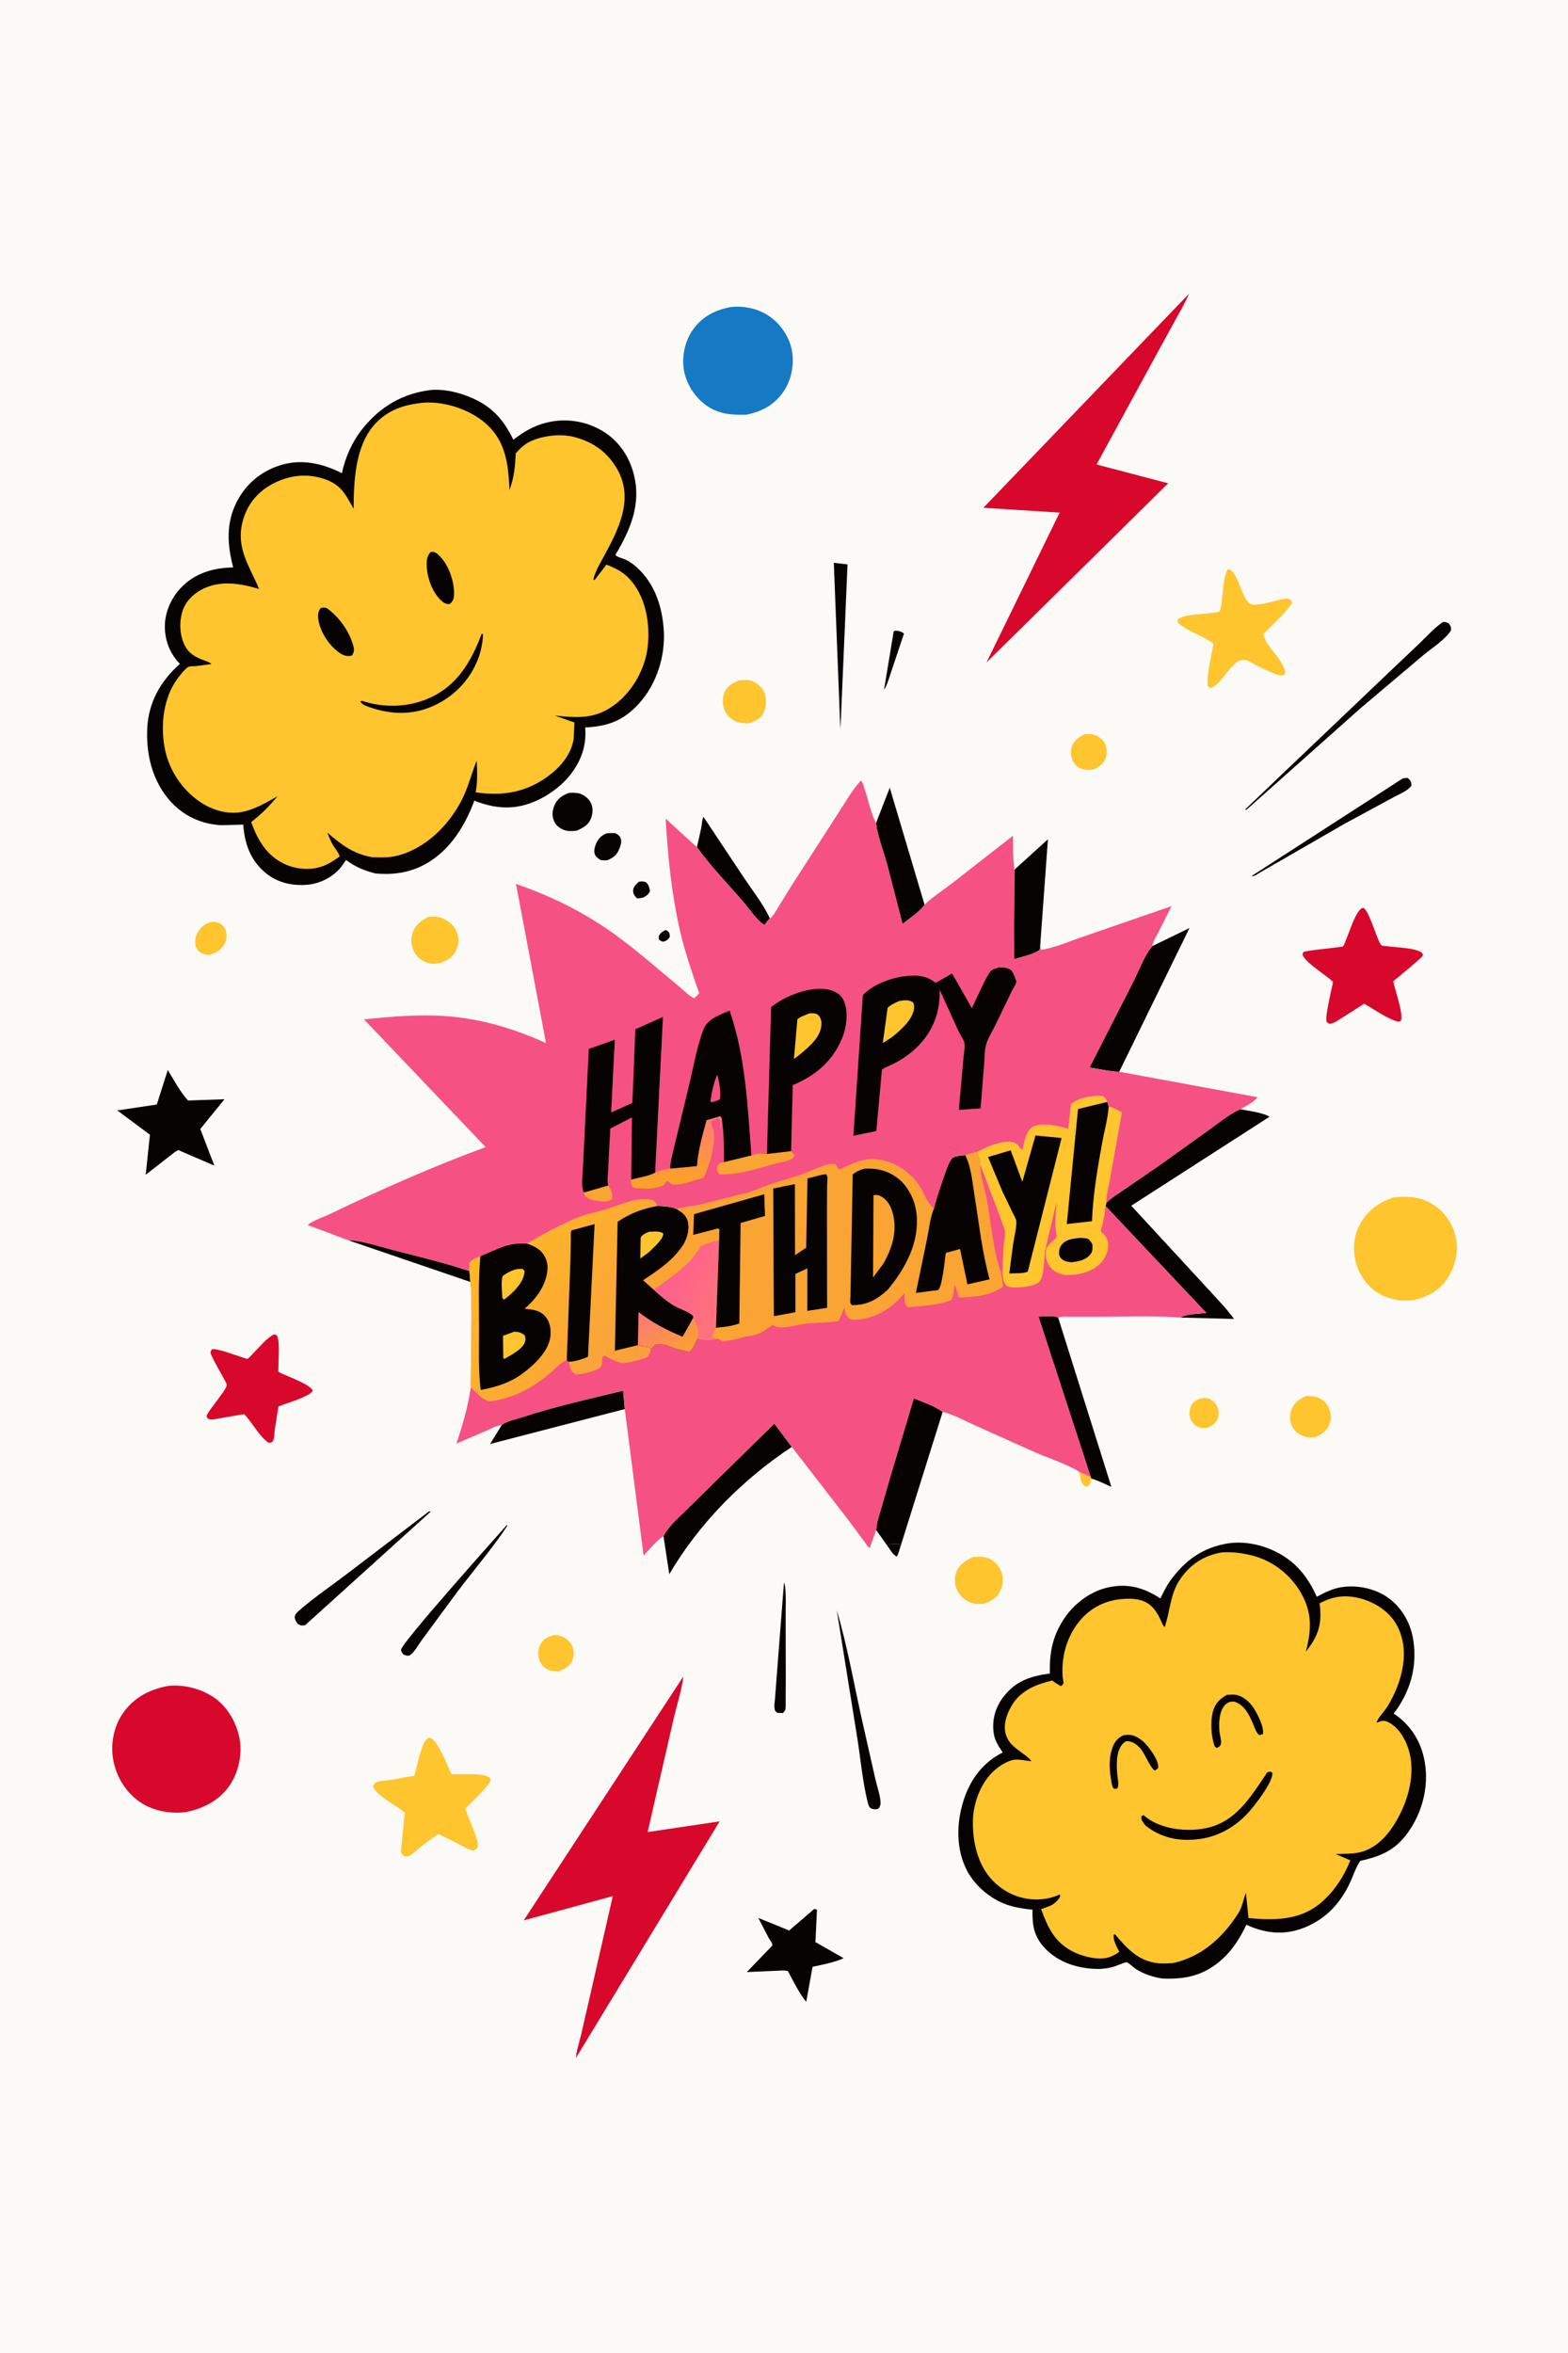 <svg version="1.1" xmlns="http://www.w3.org/2000/svg" style="display: block;" viewBox="0 0 1365 2048" width="1024" height="1536">
<defs>
	<linearGradient id="Gradient1" gradientUnits="userSpaceOnUse" x1="420.986" y1="1082.38" x2="563.79" y2="1176.81">
		<stop class="stop0" offset="0" stop-opacity="1" stop-color="rgb(255,185,35)"/>
		<stop class="stop1" offset="1" stop-opacity="1" stop-color="rgb(249,159,63)"/>
	</linearGradient>
	<linearGradient id="Gradient2" gradientUnits="userSpaceOnUse" x1="593.205" y1="1178.19" x2="565.018" y2="1139.2">
		<stop class="stop0" offset="0" stop-opacity="1" stop-color="rgb(250,159,52)"/>
		<stop class="stop1" offset="1" stop-opacity="1" stop-color="rgb(255,120,119)"/>
	</linearGradient>
	<linearGradient id="Gradient3" gradientUnits="userSpaceOnUse" x1="633.127" y1="1131.21" x2="580.832" y2="1104.62">
		<stop class="stop0" offset="0" stop-opacity="1" stop-color="rgb(255,116,123)"/>
		<stop class="stop1" offset="1" stop-opacity="1" stop-color="rgb(254,94,142)"/>
	</linearGradient>
	<linearGradient id="Gradient4" gradientUnits="userSpaceOnUse" x1="585.525" y1="1031.22" x2="583.226" y2="982.499">
		<stop class="stop0" offset="0" stop-opacity="1" stop-color="rgb(251,163,37)"/>
		<stop class="stop1" offset="1" stop-opacity="1" stop-color="rgb(255,131,104)"/>
	</linearGradient>
</defs>
<path transform="translate(0,0)" fill="rgb(251,250,247)" d="M -0 -0 L 1365 0 L 1365 2048 L -0 2048 L -0 -0 z"/>
<path transform="translate(0,0)" fill="rgb(7,3,3)" d="M 772.232 1345.01 C 775.599 1343.47 778.882 1343.72 782.5 1343.74 C 783.135 1344.74 783.413 1345.62 783.721 1346.76 C 782.89 1349.56 782.109 1352.22 780.789 1354.85 C 777.344 1353.47 774.49 1348.09 772.232 1345.01 z"/>
<path transform="translate(0,0)" fill="rgb(7,3,3)" d="M 579.397 809.5 L 580.427 809.68 C 582.983 812.074 582.905 811.993 583.043 815.5 C 581.135 818.324 580.719 818.425 577.5 819.646 C 575.48 819.299 575.06 818.847 573.5 817.599 L 573.5 814.722 C 575.049 811.797 576.417 810.864 579.397 809.5 z"/>
<path transform="translate(0,0)" fill="rgb(254,197,47)" d="M 939.424 1280.95 L 949.626 1285.66 L 950.29 1286.98 L 949.917 1288.54 C 949.102 1291.27 948.455 1292.74 946 1294.13 L 943.299 1292.7 C 940.685 1289.51 940.242 1284.89 939.424 1280.95 z"/>
<path transform="translate(0,0)" fill="rgb(7,3,3)" d="M 556.083 767.5 C 558.716 766.85 559.966 767.104 562.5 768.007 C 564.766 770.44 565.267 772.255 565.791 775.5 C 564.598 778.465 563.183 779.305 560.5 780.933 C 558.549 781.745 556.579 781.786 554.5 781.94 C 552.48 779.686 550.989 778.303 551.162 775 C 551.349 771.429 553.747 769.76 556.083 767.5 z"/>
<path transform="translate(0,0)" fill="rgb(7,3,3)" d="M 778.017 549.5 C 778.833 549.158 779.064 548.991 780.073 548.973 C 782.389 548.932 785.273 549.921 786.964 551.5 L 773.324 592.247 C 772.438 594.919 771.224 598.035 769.599 600.322 L 778.017 549.5 z"/>
<path transform="translate(0,0)" fill="rgb(7,3,3)" d="M 527.698 725.5 C 530.192 724.891 532.944 725.126 535.5 725.142 C 537.184 726.036 538.893 726.923 539.834 728.663 C 541.405 731.566 540.736 734.301 539.694 737.236 C 537.524 743.344 535.301 745.656 529.5 748.394 C 527.047 749.172 525.157 748.853 522.64 748.5 C 520.577 747.062 518.842 745.935 517.794 743.562 C 516.649 740.973 517.739 737.018 518.804 734.469 C 520.603 730.167 523.299 727.182 527.698 725.5 z"/>
<path transform="translate(0,0)" fill="rgb(254,197,47)" d="M 1044.22 1217.5 C 1046.38 1217.02 1049.44 1216.64 1051.62 1217.12 C 1054.5 1217.75 1057.62 1220.6 1059.14 1223.08 C 1061.11 1226.29 1061.43 1230.74 1060.26 1234.28 C 1058.83 1238.59 1055.53 1240.59 1051.74 1242.5 C 1049.97 1243.11 1046.87 1243.18 1045 1242.74 C 1041.72 1241.98 1038.65 1239.13 1037.1 1236.21 C 1035.18 1232.58 1035.16 1228.5 1036.55 1224.69 C 1038.02 1220.69 1040.53 1219.15 1044.22 1217.5 z"/>
<path transform="translate(0,0)" fill="rgb(254,197,47)" d="M 183.573 802.5 C 185.882 802.11 188.35 802.398 190.5 803.371 C 193.015 804.51 195.274 806.666 196.206 809.29 C 197.428 812.728 197.441 817.183 195.91 820.5 C 193.09 826.611 188.525 829.056 182.44 831.187 C 180.342 831.076 177.961 830.727 176 829.951 C 173.653 829.023 171.643 827.023 170.686 824.69 C 169.116 820.859 169.686 815.964 171.488 812.363 C 174.1 807.144 178.087 804.18 183.573 802.5 z"/>
<path transform="translate(0,0)" fill="rgb(7,3,3)" d="M 302.795 1079.38 C 314.985 1079.75 329.126 1084.65 340.978 1087.69 C 363.504 1093.47 386.541 1099 408.61 1106.3 L 409.426 1115.8 L 302.795 1079.38 z"/>
<path transform="translate(0,0)" fill="rgb(7,3,3)" d="M 682.474 1377.5 C 683.12 1378.78 683.411 1380.19 683.561 1381.61 C 684.437 1389.98 683.868 1399.13 683.936 1407.59 L 684.044 1460.8 L 683.945 1480.13 C 683.921 1482.46 684.216 1486.35 683.531 1488.5 C 683.33 1489.13 681.969 1490.45 681.5 1491.03 L 676.5 1490.78 L 674.777 1489.06 C 673.551 1485.55 674.364 1482.11 674.667 1478.5 L 676.027 1460.58 L 682.474 1377.5 z"/>
<path transform="translate(0,0)" fill="rgb(254,197,47)" d="M 482.55 1423.08 C 484.489 1423.08 486.047 1423.36 487.907 1423.94 C 492.558 1425.4 496.162 1428.45 498.231 1432.91 C 499.77 1436.23 499.543 1441.75 498.199 1445.13 C 496.033 1450.58 491.087 1452.86 485.965 1454.82 L 485.514 1454.76 C 482.649 1454.5 479.765 1454.44 477.1 1453.22 C 473.31 1451.48 470.49 1448.16 469.258 1444.2 C 467.866 1439.72 468.446 1434.64 470.847 1430.63 C 473.765 1425.76 477.397 1424.42 482.55 1423.08 z"/>
<path transform="translate(0,0)" fill="rgb(254,197,47)" d="M 944.224 639.044 C 946.639 638.954 949.383 638.733 951.75 639.276 C 955.58 640.154 959.95 643.25 961.837 646.744 C 963.71 650.211 963.987 655.397 962.885 659.086 C 961.134 664.949 956.927 667.259 951.892 669.896 C 948.91 670.041 945.783 670.269 942.851 669.59 C 939.286 668.764 936.197 666.342 934.477 663.111 C 932.241 658.907 931.628 653.805 933.271 649.288 C 935.228 643.91 939.432 641.561 944.224 639.044 z"/>
<path transform="translate(0,0)" fill="rgb(7,3,3)" d="M 1221.32 677.5 C 1222.67 677.158 1224.12 677.14 1225.5 677.025 C 1228.25 679.663 1228.48 679.755 1228.96 683.5 C 1226.33 688.05 1218.46 691.083 1213.77 693.646 L 1170.54 717.024 L 1096.53 759.69 C 1094.43 760.88 1091.97 763.05 1089.61 762.5 L 1221.32 677.5 z"/>
<path transform="translate(0,0)" fill="rgb(7,3,3)" d="M 441.022 1327.5 L 441.747 1327.77 C 428.398 1348.12 411.793 1367.12 397.18 1386.67 L 367.241 1427.31 C 364.563 1430.94 360.37 1438.56 356.702 1440.67 C 354.917 1441.69 353.311 1440.77 351.5 1440.26 C 349.849 1438.65 349.656 1438.22 348.987 1436 C 350.202 1428.99 429.612 1340.4 441.022 1327.5 z"/>
<path transform="translate(0,0)" fill="rgb(7,3,3)" d="M 495.079 690.141 C 498.407 689.974 501.731 689.746 504.933 690.837 C 509.09 692.253 512.625 695.194 514.5 699.209 C 516.404 703.288 516.013 708.364 514.394 712.453 C 512.1 718.248 507.432 720.576 502.024 722.984 C 498.666 723.408 494.829 723.701 491.565 722.609 C 487.653 721.3 483.976 718.696 482.325 714.799 C 480.438 710.345 480.59 705.721 482.46 701.331 C 485.159 694.998 488.945 692.659 495.079 690.141 z"/>
<path transform="translate(0,0)" fill="rgb(7,3,3)" d="M 725.884 489.865 L 737.818 491.253 L 732.004 626.752 L 731.543 634.5 L 725.884 489.865 z"/>
<path transform="translate(0,0)" fill="rgb(254,197,47)" d="M 1136.95 1215.06 C 1140.07 1214.98 1143.52 1215.05 1146.5 1216.09 C 1150.56 1217.52 1154.41 1220.22 1156.32 1224.15 C 1158.79 1229.23 1159.52 1233.96 1157.5 1239.32 C 1155.05 1245.8 1150.8 1248.48 1144.8 1251.11 C 1141.32 1251.22 1138.02 1251.13 1134.7 1249.97 C 1130.55 1248.52 1126.63 1245.31 1124.81 1241.27 C 1122.81 1236.83 1122.49 1231.91 1124.23 1227.35 C 1126.75 1220.74 1130.73 1217.96 1136.95 1215.06 z"/>
<path transform="translate(0,0)" fill="rgb(7,3,3)" d="M 728.428 1401.5 C 738.081 1433.94 743.793 1468.22 751.367 1501.24 L 762.325 1549.62 C 763.572 1555.08 766.951 1564.78 766.538 1570.28 C 766.475 1571.13 765.789 1572.48 765.5 1573.33 L 764.247 1574.51 C 761.364 1574.95 760.729 1574.91 758 1573.89 C 756.901 1572.81 756.149 1571.72 755.754 1570.2 C 750.791 1551.06 749.169 1529.74 745.894 1510.12 L 728.428 1401.5 z"/>
<path transform="translate(0,0)" fill="rgb(7,3,3)" d="M 373.366 1315.5 L 374.994 1315.6 L 265.562 1414.5 C 262.586 1415.05 262.268 1414.96 259.5 1413.71 L 258.865 1413.06 C 257.546 1411.48 256.311 1409.09 256.532 1406.97 C 256.718 1405.2 258.189 1403.68 259.5 1402.51 C 272.099 1391.31 286.96 1381.22 300.461 1371.02 L 373.366 1315.5 z"/>
<path transform="translate(0,0)" fill="rgb(254,197,47)" d="M 643.183 592.106 C 646.889 591.895 651.248 591.372 654.778 592.75 C 659.049 594.418 663.181 597.998 665.092 602.197 C 667.62 607.75 667.206 614.572 664.796 620.114 C 662.465 625.474 657.729 627.377 652.722 629.515 C 649.686 629.697 646.193 629.538 643.229 628.802 C 638.619 627.658 634.013 624.286 631.737 620.115 C 628.907 614.927 628.381 609.095 630.293 603.5 C 632.4 597.33 637.735 594.689 643.183 592.106 z"/>
<path transform="translate(0,0)" fill="rgb(254,197,47)" d="M 373.063 797.991 C 376.401 797.892 380.188 797.562 383.395 798.616 C 388.718 800.365 394.294 804.342 396.738 809.475 C 399.991 816.311 399.803 820.235 396.975 827 C 394.422 833.108 389.198 835.888 383.362 838.107 C 379.909 838.989 376.047 839.186 372.575 838.212 C 367.872 836.893 363.253 833.418 360.863 829.152 C 357.963 823.977 357.058 818.616 358.802 812.872 C 361.206 804.948 366.083 801.595 373.063 797.991 z"/>
<path transform="translate(0,0)" fill="rgb(7,3,3)" d="M 1256 541.5 C 1258.42 541.131 1259.05 541.588 1261.25 542.5 C 1263.02 545.085 1263.43 545.415 1263.37 548.5 C 1258.47 556.724 1246.13 564.384 1238.6 570.72 L 1184.21 616.703 L 1088.36 701.998 L 1085 704.912 L 1084.1 704.5 L 1120.51 669.72 L 1205.12 589.148 L 1235.73 560.1 C 1242.24 553.817 1248.62 546.742 1256 541.5 z"/>
<path transform="translate(0,0)" fill="rgb(254,197,47)" d="M 847.126 1355.18 C 851.883 1354.94 856.436 1354.61 860.951 1356.49 C 865.604 1358.43 869.572 1362.67 871.455 1367.3 C 873.632 1372.66 873.433 1378.71 871.184 1384 C 868.191 1391.03 863.387 1393.28 856.624 1395.97 C 853.283 1396.13 849.969 1396.3 846.711 1395.37 C 841.097 1393.77 836.481 1390.05 833.732 1384.91 C 830.991 1379.78 830.499 1374.11 832.471 1368.6 C 834.974 1361.61 840.792 1358.23 847.126 1355.18 z"/>
<path transform="translate(0,0)" fill="rgb(7,3,3)" d="M 606.698 737.385 L 610.479 720.432 C 610.978 717.528 611.039 713.487 612.384 710.966 L 647.609 763.958 C 655.169 775.249 664.565 787.206 670.278 799.421 C 668.736 800.41 666.9 803.521 665.5 805.006 C 659.262 801.731 652.04 790.759 647.342 785.299 C 633.819 769.582 618.774 754.179 606.698 737.385 z"/>
<path transform="translate(0,0)" fill="rgb(7,3,3)" d="M 436.72 1240.33 C 441.224 1236.8 449.04 1235.32 454.5 1233.54 C 483.686 1224.03 512.655 1217.58 542.437 1210.42 L 543.836 1226.43 L 426.607 1256.8 L 436.72 1240.33 z"/>
<path transform="translate(0,0)" fill="rgb(7,3,3)" d="M 762.626 716.377 L 774.599 685.638 L 804.863 787.384 C 801.303 793.227 791.172 799.703 785.715 804.263 L 771.913 750.911 C 768.806 739.751 764.018 727.834 762.626 716.377 z"/>
<path transform="translate(0,0)" fill="rgb(7,3,3)" d="M 883.172 756.956 L 912.309 730.497 L 905.573 823.25 L 905.157 826.5 C 902.041 830.193 887.681 833.28 882.785 834.873 L 883.172 756.956 z"/>
<path transform="translate(0,0)" fill="rgb(7,3,3)" d="M 949.626 1285.66 L 904.077 1145.97 C 908.594 1145.9 917.517 1144.61 921.275 1146.93 L 967.554 1294.09 C 962.023 1291.77 956.028 1288.54 950.29 1286.98 L 949.626 1285.66 z"/>
<path transform="translate(0,0)" fill="rgb(7,3,3)" d="M 708.834 1661.5 L 711.224 1662.05 L 709.876 1690.35 L 734.408 1704.37 C 726.157 1708.1 716.258 1709.99 707.397 1711.83 L 701.847 1742.35 C 695.447 1734.56 690.678 1724.33 685.843 1715.5 L 682.5 1715.04 L 650.101 1716.45 L 672.452 1693.24 C 672.262 1690.9 670.195 1688.57 669.05 1686.5 L 660.131 1669.32 L 686.998 1680.27 L 708.834 1661.5 z"/>
<path transform="translate(0,0)" fill="rgb(7,3,3)" d="M 1003.19 823.492 L 1035.57 807.741 L 974.396 932.818 C 966.086 932.666 956.824 930.355 948.544 929.113 L 986.3 855.168 C 991.277 845.534 996.206 831.547 1003.19 823.492 z"/>
<path transform="translate(0,0)" fill="rgb(7,3,3)" d="M 577.579 1337.15 C 581.562 1328.2 593.09 1318.88 599.994 1311.72 L 674.079 1239.07 L 689.281 1259.34 C 646.39 1287.77 608.713 1325.7 582.613 1370.14 L 577.579 1337.15 z"/>
<path transform="translate(0,0)" fill="rgb(7,3,3)" d="M 762.77 1331.72 C 763.113 1325.38 765.411 1318.91 767.146 1312.84 L 775.427 1284.15 L 795.536 1217.06 C 803.528 1220.39 813.802 1223.73 820.649 1228.92 L 783.721 1346.76 C 783.413 1345.62 783.135 1344.74 782.5 1343.74 C 778.882 1343.72 775.599 1343.47 772.232 1345.01 L 762.77 1331.72 z"/>
<path transform="translate(0,0)" fill="rgb(7,3,3)" d="M 145.93 931.315 C 151.33 940.116 156.62 950.265 163.577 957.869 L 195.331 956.744 L 174.245 982.647 L 186.491 1014.54 L 155 1000.96 L 152.356 1002.5 L 126.71 1022.48 L 130.397 987.623 L 101.953 966.498 L 136.355 961.364 L 145.93 931.315 z"/>
<path transform="translate(0,0)" fill="rgb(216,8,44)" d="M 238.324 1161.5 L 240.867 1162.12 C 243.799 1168.08 242.218 1181.84 242.279 1188.75 C 242.286 1189.59 242.014 1193.48 242.321 1194.04 C 242.454 1194.29 246.259 1195.89 246.879 1196.18 C 252.479 1198.81 270.337 1205.32 272.292 1210.5 C 268.769 1215.97 249.033 1221.34 242.282 1224.12 L 239.069 1244.81 C 238.716 1247.51 238.834 1251.53 237.603 1253.93 C 236.695 1255.69 235.764 1255.53 234 1255.91 C 226.425 1251.33 219.658 1238.6 213.38 1231.82 L 212.453 1230.83 L 190.528 1234.57 C 187.994 1234.99 184.063 1236.14 181.61 1235.1 C 180.041 1234.44 180.242 1233.96 179.619 1232.5 C 181.829 1227.63 185.689 1223.45 188.75 1219.08 C 190.867 1216.06 196.592 1208.93 197.365 1205.57 C 197.76 1203.85 183.915 1182.14 183.028 1177 C 183.217 1176.63 184.055 1174.63 184.284 1174.5 C 187.215 1172.78 206.178 1180.02 210.583 1181.35 C 211.219 1181.54 214.74 1182.83 215.174 1182.72 C 216.378 1182.4 219.24 1178.97 220.249 1177.96 C 225.477 1172.75 231.785 1164.75 238.324 1161.5 z"/>
<path transform="translate(0,0)" fill="rgb(254,197,47)" d="M 1068.97 495.5 C 1077.31 495.388 1080.77 520.713 1088.27 525.439 C 1093.16 528.519 1110.77 522.519 1116.5 521.51 C 1120 520.894 1121.47 520.607 1124.4 522.634 L 1124.76 525 C 1118.11 534.734 1108.16 543.414 1099.88 551.809 C 1102.41 564.062 1117.31 573.337 1118.99 585.5 C 1118.33 586.641 1118.3 587.437 1116.95 587.801 C 1111.87 589.176 1091.75 577.853 1086.42 575.158 L 1086.31 575.051 C 1073.49 569.549 1065.19 596.021 1053.5 599.018 L 1051.5 597.036 C 1050.41 585.827 1054.74 571.849 1056.32 560.602 C 1054.65 558.239 1050.88 556.705 1048.35 555.291 C 1041.1 551.234 1031.18 547.55 1025.27 541.766 L 1025.31 539.308 C 1030.55 534.498 1045.88 534.696 1053 533.733 C 1054.53 533.526 1060.63 533.005 1061.61 532.2 C 1064.43 529.904 1064.06 502.034 1068.97 495.5 z"/>
<path transform="translate(0,0)" fill="rgb(7,3,3)" d="M 1079.92 965.387 C 1086.83 966.965 1099.46 968.321 1105.28 971.976 L 984.862 1049.43 L 1048.19 1118.07 C 1056.88 1127.77 1066.79 1137.48 1074.39 1148.01 L 1027.99 1146.78 C 1032.19 1143.62 1044.61 1143.47 1050.3 1142.8 L 962.497 1049.75 L 963.151 1046.87 C 968.531 1041.77 975.048 1037.9 981.15 1033.72 L 1010.92 1013.22 L 1053.69 982.56 C 1061.96 976.643 1070.58 969.451 1079.92 965.387 z"/>
<path transform="translate(0,0)" fill="rgb(216,8,44)" d="M 1185.34 790.5 L 1187.44 790.264 C 1193.19 795.382 1199.64 820.765 1202.82 822.827 C 1203.64 823.359 1207.01 823.437 1208.24 823.616 C 1215.63 824.689 1232.86 824.936 1238.19 829.5 C 1238.41 830.167 1238.88 830.796 1238.87 831.5 C 1238.85 832.922 1219.95 848.289 1217.48 850.405 C 1216.91 850.894 1213.2 853.727 1213.07 854.198 C 1212.91 854.733 1214.14 858.572 1214.32 859.329 C 1215.87 865.678 1221.77 882.919 1219.71 888.5 L 1217.5 889.325 C 1207.8 886.934 1196.57 878.534 1187.68 873.627 L 1168.21 886.007 C 1164.87 888.036 1161.46 890.755 1157.5 891.155 C 1156.99 890.805 1155.36 889.943 1155.09 889.5 C 1153.22 886.484 1158.41 865.22 1159.24 860.722 C 1159.48 859.444 1160.65 855.514 1160.42 854.495 C 1160.36 854.215 1157.24 851.805 1156.86 851.484 C 1151.73 847.155 1135.98 837.023 1134.04 831 C 1134.26 830.242 1134.24 829.365 1134.7 828.725 C 1135.58 827.524 1160.49 825.125 1164.16 824.534 C 1164.95 824.405 1168.71 824.101 1169.23 823.685 C 1170.06 823.021 1171.45 818.938 1171.98 817.711 C 1175.03 810.659 1179.52 795.292 1185.34 790.5 z"/>
<path transform="translate(0,0)" fill="rgb(254,197,47)" d="M 373.246 1512.5 C 380.006 1512.36 387.864 1533.33 390.91 1539.59 C 391.208 1540.2 392.819 1543.89 393.069 1544.03 C 393.757 1544.4 397.645 1544.19 398.612 1544.22 C 406.173 1544.49 419.846 1543.07 426.006 1547 C 426.325 1547.83 426.832 1548.62 426.963 1549.5 C 427.393 1552.39 411.33 1567.8 409.044 1570.12 C 408.569 1570.6 405.397 1573.5 405.315 1573.89 C 404.713 1576.74 416.527 1599.74 415.969 1606.58 C 415.773 1608.98 413.802 1609.59 412 1610.81 C 407.835 1610.24 403.93 1607.43 400.225 1605.47 L 381.743 1596.33 C 375.729 1600 370.176 1604.26 364.735 1608.72 C 362.316 1610.69 357.955 1615.03 355 1615.81 C 354.344 1615.99 352.552 1615.57 351.795 1615.5 C 351.295 1614.99 349.49 1613.51 349.297 1612.95 C 348.573 1610.88 349.407 1606.56 349.606 1604.34 L 351.71 1583.05 C 351.809 1582.17 352.51 1578.52 352.289 1577.98 C 351.902 1577.02 347.755 1574.24 346.876 1573.62 C 340.713 1569.3 326.583 1561.78 324.702 1554.5 C 325.15 1553.82 325.915 1552.24 326.5 1551.78 C 328.839 1549.96 333.593 1550.01 336.531 1549.65 C 342.68 1548.91 348.625 1547.53 354.714 1546.48 C 355.499 1546.34 360.199 1545.88 360.612 1545.53 C 360.903 1545.28 361.903 1540.44 362.076 1539.77 C 363.444 1534.47 367.585 1516.08 371.665 1513.5 L 373.246 1512.5 z"/>
<path transform="translate(0,0)" fill="rgb(254,197,47)" d="M 1213.49 1042.19 C 1224.9 1041.08 1234.72 1041.3 1245 1046.82 C 1255.5 1052.47 1263.3 1062.3 1266.65 1073.7 C 1270.23 1085.9 1268.18 1099.11 1261.9 1110.06 C 1255.39 1121.42 1245.57 1127.77 1233.15 1130.99 C 1223.07 1133.2 1211.92 1131.65 1202.71 1127.07 C 1192.65 1122.07 1184.74 1112.06 1181.21 1101.5 C 1177.57 1090.61 1178.03 1076.97 1183.4 1066.67 C 1189.96 1054.07 1200.15 1046.37 1213.49 1042.19 z"/>
<path transform="translate(0,0)" fill="rgb(22,121,196)" d="M 636.255 267.209 C 647.315 266.13 658.132 268.169 667.688 273.947 C 678.156 280.278 686.248 291.392 689.001 303.312 C 691.783 315.359 689.48 329.418 682.717 339.811 C 674.701 352.128 663.899 357.971 649.891 360.921 C 638.09 361.189 628.001 360.855 617.5 354.596 C 606.71 348.164 598.506 336.45 595.767 324.224 C 593.056 312.123 595.742 297.934 602.661 287.707 C 610.697 275.828 622.498 269.744 636.255 267.209 z"/>
<path transform="translate(0,0)" fill="rgb(216,8,44)" d="M 147.192 1467.26 C 160.241 1466.23 173.478 1469.52 184.562 1476.41 C 196.666 1483.95 204.974 1497.55 208.04 1511.28 C 211.148 1525.21 208.111 1541.19 200.388 1553.11 C 191.453 1566.9 177.012 1574.12 161.43 1577.28 C 147.88 1578.79 133.173 1576.3 121.781 1568.51 C 109.657 1560.21 101.296 1546.85 98.57 1532.5 C 95.871 1518.29 98.659 1502.88 106.959 1491.01 C 116.683 1477.11 130.869 1469.97 147.192 1467.26 z"/>
<path transform="translate(0,0)" fill="rgb(216,8,44)" d="M 1035.17 255.659 C 1031.81 263.718 1027.18 271.354 1023.01 279.028 L 1002.34 316.761 L 954.684 404.286 L 1017.04 420.664 L 858.828 576.613 L 922.511 446.168 L 856.099 441.969 L 1035.17 255.659 z"/>
<path transform="translate(0,0)" fill="rgb(216,8,44)" d="M 594.957 1458.98 C 593.404 1471.32 589.098 1484.16 586.332 1496.36 L 563.745 1594.59 L 626.47 1585.25 L 501.304 1791.24 C 501.712 1784.86 504.121 1777.98 505.658 1771.75 L 533.43 1650.33 L 455.844 1671.47 L 594.957 1458.98 z"/>
<path transform="translate(0,0)" fill="rgb(7,3,3)" d="M 1069.35 1343.27 C 1080.79 1341.6 1093.24 1343.44 1103.93 1347.59 C 1124.87 1355.71 1137.51 1369.74 1146.41 1389.82 C 1153.17 1386.16 1159.97 1382.74 1167.65 1381.5 C 1181.65 1379.23 1197.88 1382.62 1209.31 1391.21 C 1221.46 1400.36 1228.64 1413.95 1230.66 1428.9 C 1233.8 1452.08 1227.41 1472.94 1213.43 1491.49 C 1227.18 1500.58 1236.1 1513.92 1239.75 1530.09 C 1244.46 1551 1239.68 1573.62 1228.16 1591.52 C 1216.8 1609.16 1204.14 1615.38 1184.35 1619.62 C 1180.43 1625.13 1178.26 1632.37 1175.41 1638.51 C 1166.62 1657.47 1152.92 1671.65 1132.95 1678.74 C 1116.7 1684.5 1100.49 1682.49 1085.11 1675.22 C 1079.79 1686.49 1073.17 1697.12 1063.81 1705.5 C 1048.23 1719.45 1032.11 1722.97 1011.89 1722.05 C 1003.9 1720.83 995.864 1718.21 989 1713.87 C 987.007 1712.61 982.607 1708.29 980.873 1707.88 C 979.969 1707.66 971.111 1711.38 969.415 1711.85 C 964.663 1713.16 959.778 1713.85 954.841 1713.73 C 938.243 1713.32 921.443 1708.13 909.771 1695.76 C 899.933 1685.34 898.664 1675.81 898.897 1662.19 C 892.169 1661.46 885.585 1660.56 879.081 1658.62 C 864.017 1654.14 849.324 1642.33 841.974 1628.36 C 832.052 1609.51 832.556 1586.59 838.974 1566.7 C 844.87 1548.42 855.733 1534.11 872.967 1525.25 C 869.315 1520.18 865.858 1514.45 865.031 1508.13 C 863.546 1496.79 866.546 1486.13 873.451 1477.07 C 884.101 1463.1 897.185 1458.8 913.954 1456.62 C 913.739 1439.01 915.843 1425.76 925.311 1410.5 C 933.864 1396.72 948.639 1385.19 964.63 1381.66 C 981.829 1377.86 995.799 1381.83 1010.21 1391.24 C 1012.93 1386.03 1015.3 1380.76 1018.75 1375.97 C 1031.73 1357.94 1047.08 1346.9 1069.35 1343.27 z"/>
<path transform="translate(0,0)" fill="rgb(254,197,47)" d="M 1063.21 1351.24 C 1072.23 1350.48 1081.42 1351.68 1090.16 1353.89 C 1108.09 1358.45 1123.57 1370.54 1132.75 1386.59 C 1142.59 1403.79 1141.77 1419.13 1136.88 1437.53 L 1138.47 1435.53 C 1148.64 1422.22 1151 1411.92 1148.87 1395.48 C 1160.21 1389.48 1170.55 1387.91 1183.1 1390.9 C 1195.55 1393.87 1208.34 1401.61 1215.07 1412.73 C 1228.78 1435.4 1220.83 1464.29 1207.93 1485.36 C 1205.39 1489.52 1199.64 1494.94 1198.5 1499.41 C 1202.32 1498 1204.26 1496.84 1208.27 1498.75 C 1217.19 1502.99 1222.82 1512.32 1225.93 1521.36 C 1232.3 1539.88 1227.65 1561.3 1219.19 1578.37 C 1212.29 1592.29 1202.33 1606.14 1187.08 1611.32 C 1179.59 1613.87 1170.77 1613.42 1162.9 1613.71 L 1175.64 1619.24 C 1169.95 1633.53 1161.29 1646.8 1149.34 1656.68 C 1131.28 1671.64 1108.97 1671.49 1086.97 1669.47 L 1084.7 1647.5 C 1082.3 1653.6 1081.55 1659.91 1077.94 1665.5 C 1064.34 1686.56 1046.28 1703.1 1021.25 1708.64 C 1017.11 1708.88 1012.83 1709.18 1008.69 1708.8 C 991.327 1707.22 981.192 1695.99 970.63 1683.5 L 969.5 1684.14 C 969.196 1689.3 972.162 1694.34 974.456 1698.76 C 972.109 1700.76 969.037 1702.29 966.151 1703.34 C 957.28 1706.59 943.754 1703.2 935.571 1699.37 C 918.62 1691.42 912.456 1678.36 906.411 1661.69 L 914.602 1658.66 C 918.025 1656.98 921.878 1653.63 923.145 1650 L 922.5 1648.97 C 915.955 1651.96 908.927 1653.33 901.75 1653.25 C 887.18 1653.08 874.085 1647.06 863.998 1636.58 C 851.062 1623.16 846.461 1602.36 847.014 1584.17 C 847.483 1568.76 853.901 1551.6 865.5 1541.1 C 870.074 1536.96 878.081 1531.67 884.5 1531.53 C 888.818 1531.43 893.641 1532.6 898.043 1532.88 C 890.596 1524.1 878.342 1521.24 875.346 1508.39 C 873.374 1499.92 876.972 1490.58 881.407 1483.48 C 889.153 1471.06 902.507 1465.89 916.083 1462.67 C 918.346 1464.64 920.892 1466.02 923.483 1467.5 C 924.982 1466.82 925.031 1466.33 925.911 1465 L 925.119 1459.5 C 923.814 1441.3 929.144 1422.74 941.543 1408.97 C 951.752 1397.63 965.3 1391.97 980.5 1391.53 C 995.406 1391.1 1003.31 1395.36 1009.79 1408.6 C 1010.96 1411 1012.06 1414.42 1013.96 1416.25 C 1018.79 1402.2 1018.81 1386.92 1027.42 1374.5 C 1036.46 1361.47 1047.81 1354.1 1063.21 1351.24 z"/>
<path transform="translate(0,0)" fill="rgb(7,3,3)" d="M 977.608 1510.5 C 979.156 1510.22 980.913 1509.84 982.5 1509.89 C 987.546 1510.04 992.638 1513.18 996.199 1516.61 C 1000.52 1520.77 1008.83 1532.06 1008.35 1538.25 C 1008.25 1539.49 1006.46 1540.31 1005.5 1541.02 C 1001.31 1538.99 996.695 1525.76 992.439 1521.36 C 989.316 1518.13 985.774 1515.48 981.094 1515.48 L 980.469 1515.5 C 971.163 1520.34 971.869 1536.27 972.776 1545.23 C 973.161 1549.04 974.487 1553.27 972.671 1556.66 L 970 1556.98 C 969.702 1556.67 969.146 1556.13 968.901 1555.72 C 967.726 1553.74 967.523 1550.19 967.152 1547.91 C 965.688 1538.95 965.376 1530.24 968.34 1521.5 C 970.084 1516.36 972.717 1512.99 977.608 1510.5 z"/>
<path transform="translate(0,0)" fill="rgb(7,3,3)" d="M 1068.12 1475.15 C 1070.59 1475 1073.28 1474.73 1075.73 1475.11 C 1082.24 1476.12 1088.14 1481.47 1091.56 1486.82 C 1094.8 1491.87 1100.75 1503.39 1099.5 1509.29 L 1096.5 1510.31 C 1093.46 1508.23 1092.02 1502.74 1090.49 1499.32 C 1087.16 1491.91 1083.44 1484.27 1075.31 1481.34 L 1074.5 1481.07 C 1071.67 1480.92 1069.47 1481.37 1067.27 1483.28 C 1061.23 1488.5 1060.88 1500.61 1061.82 1508 C 1062.19 1510.9 1063.43 1514.68 1063.03 1517.54 C 1062.72 1519.77 1061.18 1520.26 1059.5 1521.45 L 1057.69 1520.26 C 1054.37 1512.18 1053.66 1498.54 1055.9 1490.02 C 1057.84 1482.68 1061.74 1478.88 1068.12 1475.15 z"/>
<path transform="translate(0,0)" fill="rgb(7,3,3)" d="M 1103.4 1542.5 L 1106.01 1541.91 L 1107.81 1543.12 C 1108 1550.7 1096.2 1566.02 1091.47 1572.12 C 1079.35 1587.74 1062.77 1598.58 1042.89 1600.83 C 1025.91 1602.76 1010.74 1599.59 997.291 1588.9 L 996.448 1587.82 C 994.745 1585.36 993.166 1583.83 993.751 1580.8 L 995.5 1579.86 L 999.5 1582.97 C 1013.13 1592.34 1033.44 1594.44 1049.44 1591.31 C 1076.21 1586.06 1089.3 1563.28 1103.4 1542.5 z"/>
<path transform="translate(0,0)" fill="rgb(246,81,131)" d="M 850.517 1002.59 C 859.809 998.142 870.124 992.788 880.704 993.978 C 885.216 994.486 886.556 997.239 889.044 1000.5 L 890.143 1000.5 L 891.695 993.943 C 893.062 988.991 894.469 982.989 899.554 980.543 C 907.676 976.635 921.834 980.126 930.002 982.375 L 932.362 961.041 C 940.021 954.738 950.422 953.367 960 953.975 C 962.655 955.635 962.722 956.174 963.951 959.108 L 965.203 962.97 C 969.29 964.05 972.985 966.182 976.725 968.103 L 966.093 1027.81 C 965.133 1033.56 962.857 1041.17 963.151 1046.87 L 962.497 1049.75 L 1050.3 1142.8 C 1044.61 1143.47 1032.19 1143.62 1027.99 1146.78 C 1002.62 1144.88 976.414 1146.13 950.953 1146.09 L 930.965 1146.06 C 927.858 1146.06 924.121 1145.59 921.275 1146.93 C 917.517 1144.61 908.594 1145.9 904.077 1145.97 L 949.626 1285.66 L 939.424 1280.95 C 928.462 1273.96 913.263 1269.43 901.254 1264.1 L 848.063 1240.27 C 839.49 1236.44 829.808 1230.97 820.649 1228.92 C 813.802 1223.73 803.528 1220.39 795.536 1217.06 L 775.427 1284.15 L 767.146 1312.84 C 765.411 1318.91 763.113 1325.38 762.77 1331.72 L 757.16 1347.23 C 755.478 1346.64 753.881 1343.68 752.76 1342.16 L 738.833 1323.4 L 689.281 1259.34 L 674.079 1239.07 L 599.994 1311.72 C 593.09 1318.88 581.562 1328.2 577.579 1337.15 C 571.65 1340.3 565.054 1349.02 560.235 1354 L 543.836 1226.43 L 542.437 1210.42 C 512.655 1217.58 483.686 1224.03 454.5 1233.54 C 449.04 1235.32 441.224 1236.8 436.72 1240.33 C 432.99 1240.29 427.469 1243.51 423.984 1244.99 L 397.217 1256.44 C 402.651 1240.48 407.344 1224.18 409.763 1207.48 L 410.402 1144.8 C 410.209 1135.23 410.627 1125.29 409.426 1115.8 L 408.61 1106.3 C 408.286 1104.07 408.417 1101.75 408.434 1099.5 C 410.924 1095.95 414.247 1094.88 418.125 1093.31 C 433.179 1087.32 441.502 1081.19 458.724 1082.36 C 472.063 1074.51 486.147 1066.89 500.362 1060.76 C 508.667 1057.18 517.36 1055.49 526 1052.99 C 538.581 1049.34 554.452 1041.2 567.735 1044.46 C 570.418 1045.12 571.05 1047.44 572.31 1049.66 C 578.168 1049.89 583.308 1050.15 588.879 1052.23 C 595.752 1050.35 603.479 1049.74 610.537 1048.25 L 651.035 1038.02 C 658.324 1035.96 664.695 1032.66 671.763 1030.29 L 697.331 1022.46 C 704.842 1019.84 720.503 1011.43 727.5 1013.32 L 729.115 1016.5 C 729.743 1016.93 730.263 1017.6 731 1017.79 C 731.369 1017.89 737.544 1014.84 738.365 1014.5 C 744.23 1012.05 751.294 1009.13 757.666 1008.87 C 774.831 1008.16 792.484 1018.9 801.235 1033.4 C 804.927 1039.52 806.698 1046.13 812.208 1051 L 813.125 1051.79 C 815.599 1042.03 818.857 1032.2 822.247 1022.72 C 824.048 1017.68 825.703 1012.24 829 1007.97 C 832.389 1005.95 836.495 1005.89 840.339 1005.5 C 843.607 1004.05 847.048 1003.38 850.517 1002.59 z"/>
<path transform="translate(0,0)" fill="rgb(254,197,47)" d="M 850.517 1002.59 C 859.809 998.142 870.124 992.788 880.704 993.978 C 885.216 994.486 886.556 997.239 889.044 1000.5 L 890.143 1000.5 L 891.695 993.943 C 893.062 988.991 894.469 982.989 899.554 980.543 C 907.676 976.635 921.834 980.126 930.002 982.375 L 932.362 961.041 C 940.021 954.738 950.422 953.367 960 953.975 C 962.655 955.635 962.722 956.174 963.951 959.108 L 965.203 962.97 C 969.29 964.05 972.985 966.182 976.725 968.103 L 966.093 1027.81 C 965.133 1033.56 962.857 1041.17 963.151 1046.87 L 962.497 1049.75 C 961.701 1056.96 960.739 1062.83 958.644 1069.73 L 958.298 1071.76 C 961.89 1075.16 964.533 1077.5 964.755 1082.78 C 965.033 1089.39 962.166 1095.29 957.619 1099.99 C 950.873 1106.95 938.907 1109.9 929.5 1109.77 C 923.94 1109.7 918.759 1107.68 914.949 1103.58 C 912.256 1100.69 910.147 1095.25 910.26 1091.2 L 910.853 1086.63 C 913.194 1082.83 916.207 1080.34 919.583 1077.5 C 919.923 1076.2 920.07 1075.41 919.744 1074.08 C 917.73 1065.85 919.631 1055.29 919.673 1046.7 L 910.242 1086.77 L 910.063 1087.54 C 908.586 1094.34 909.631 1112.78 903.812 1116.53 C 898.438 1120 884.85 1121.4 878.755 1120.11 C 876.549 1119.65 875.848 1118.76 874.689 1116.92 C 873.125 1114.44 873.034 1110.07 872.705 1107.18 L 873.632 1085 C 874.05 1080.42 875.982 1072.66 874.129 1068.5 L 853.491 1013.77 C 853.49 1011.76 852.927 1010.38 852.49 1008.5 C 851.976 1006.3 851.484 1004.67 850.517 1002.59 z"/>
<path transform="translate(0,0)" fill="rgb(7,3,3)" d="M 940.878 1077.34 L 946 1077.89 C 948.766 1078.64 949.635 1080.77 950.994 1083 C 951.146 1085.82 951.496 1088.8 949.711 1091.21 C 945.597 1096.75 939.348 1097.83 933.006 1098.66 C 930.097 1098.38 926.808 1097.94 924.5 1095.95 C 923.461 1095.05 922.304 1093.55 922.141 1092.17 C 921.723 1088.65 922.267 1085.79 924.613 1083.01 C 928.594 1078.29 935.186 1078 940.878 1077.34 z"/>
<path transform="translate(0,0)" fill="rgb(7,3,3)" d="M 963.951 959.108 L 965.203 962.97 C 964.562 973.287 961.557 983.696 959.7 993.855 C 955.538 1016.63 951.519 1039.76 950.695 1062.92 L 928.745 1065.4 L 938.515 965.296 L 963.951 959.108 z"/>
<path transform="translate(0,0)" fill="rgb(7,3,3)" d="M 901.477 988.328 L 924.213 990.497 L 894.754 1106.82 C 891.029 1108.65 882.986 1108.11 878.676 1108.39 L 881.939 1083.23 C 882.754 1077.29 885.163 1068.7 884.778 1062.88 C 884.644 1060.87 882.321 1057.01 881.39 1055.09 L 872.438 1036.43 L 860.196 1007.04 L 879.874 1001.22 L 890.037 1028.66 L 901.477 988.328 z"/>
<path transform="translate(0,0)" fill="url(#Gradient1)" d="M 458.724 1082.36 C 472.063 1074.51 486.147 1066.89 500.362 1060.76 C 508.667 1057.18 517.36 1055.49 526 1052.99 C 538.581 1049.34 554.452 1041.2 567.735 1044.46 C 570.418 1045.12 571.05 1047.44 572.31 1049.66 C 578.168 1049.89 583.308 1050.15 588.879 1052.23 C 593.533 1055.06 597.326 1057.48 598.801 1063.14 C 600.607 1070.06 598.117 1078.41 594.295 1084.22 C 585.799 1097.13 572.578 1105.95 559.881 1114.28 L 568.865 1122.33 C 574.318 1127.3 579.686 1132.02 586 1135.92 C 590.878 1138.93 600.027 1141.66 603.724 1145.5 L 603.453 1146.95 C 606.723 1153.96 609.911 1157.04 607.188 1165.02 C 605.479 1168.27 603.103 1174.51 600.253 1176.62 C 595.91 1175.67 591.435 1174.81 587.198 1173.46 C 580.952 1171.47 576.97 1168.86 570.348 1170.5 L 566.789 1174.07 C 565.801 1176.77 565.339 1180.3 562.61 1181.6 C 559.148 1183.25 545.85 1186.68 541.818 1186.42 C 539.223 1186.26 533.813 1183.76 531.293 1182.66 C 529.743 1181.99 528.334 1181.02 527 1179.99 L 524.911 1180.5 C 523.045 1184.83 525.691 1189.29 520.507 1191.54 C 515.437 1193.74 506.519 1196.65 501 1196.21 C 496.344 1193.21 496.309 1190.41 495.158 1185.25 L 493.344 1184.04 L 492.549 1184.3 C 487.243 1186.27 483.717 1191.06 479.5 1194.65 C 466.854 1205.42 451.852 1214.5 435.5 1218.05 C 432.864 1218.62 427.548 1220.18 424.999 1219.39 C 420.999 1218.14 417.371 1215.28 414.705 1212.2 L 409.763 1207.48 L 410.402 1144.8 C 410.209 1135.23 410.627 1125.29 409.426 1115.8 L 408.61 1106.3 C 408.286 1104.07 408.417 1101.75 408.434 1099.5 C 410.924 1095.95 414.247 1094.88 418.125 1093.31 C 433.179 1087.32 441.502 1081.19 458.724 1082.36 z"/>
<path transform="translate(0,0)" fill="rgb(7,3,3)" d="M 493.344 1184.04 L 496.583 1095.89 L 496.933 1078.33 C 496.962 1076.01 496.571 1073.02 497.473 1070.88 L 517.58 1065.43 L 511.818 1180.86 C 507.29 1182.96 500.111 1185.17 495.158 1185.25 L 493.344 1184.04 z"/>
<path transform="translate(0,0)" fill="rgb(7,3,3)" d="M 418.125 1093.31 C 433.179 1087.32 441.502 1081.19 458.724 1082.36 C 465.834 1084.96 471.47 1087.69 474.806 1094.98 C 478.018 1101.99 476.451 1109.79 473.681 1116.7 C 470.072 1125.7 463.807 1132.79 456.617 1139.12 C 463.678 1139.83 470.065 1140.28 474.888 1146.11 C 479.004 1151.08 479.866 1157.79 478.978 1164 C 477.111 1177.07 463.424 1189.44 453.192 1196.67 C 443.128 1203.79 430.457 1207.62 418.438 1209.76 C 416.159 1192.51 417.014 1173.87 416.977 1156.48 C 416.932 1135.58 416.201 1114.13 418.125 1093.31 z"/>
<path transform="translate(0,0)" fill="rgb(254,197,47)" d="M 447.722 1159.04 C 451.609 1159.2 453.932 1159.91 456.881 1162.5 C 457.256 1163.97 457.575 1165.46 457.231 1166.98 C 455.963 1172.57 450.243 1175.91 445.827 1178.85 L 439 1182.85 L 438.079 1182 L 437.817 1162.66 L 447.722 1159.04 z"/>
<path transform="translate(0,0)" fill="rgb(254,197,47)" d="M 450.539 1104.5 L 454.89 1104.38 L 456.57 1106.17 L 456.535 1106.89 C 455.836 1116.02 448.033 1123.5 441.5 1129.04 L 438.5 1131.31 L 437.227 1129.5 C 437.148 1124.27 435.799 1115.16 437.628 1110.45 C 441.952 1107.54 445.416 1105.59 450.539 1104.5 z"/>
<path transform="translate(0,0)" fill="rgb(7,3,3)" d="M 572.31 1049.66 C 578.168 1049.89 583.308 1050.15 588.879 1052.23 C 593.533 1055.06 597.326 1057.48 598.801 1063.14 C 600.607 1070.06 598.117 1078.41 594.295 1084.22 C 585.799 1097.13 572.578 1105.95 559.881 1114.28 L 568.865 1122.33 C 574.318 1127.3 579.686 1132.02 586 1135.92 C 590.878 1138.93 600.027 1141.66 603.724 1145.5 L 603.453 1146.95 C 606.723 1153.96 609.911 1157.04 607.188 1165.02 C 605.479 1168.27 603.103 1174.51 600.253 1176.62 C 595.91 1175.67 591.435 1174.81 587.198 1173.46 C 580.952 1171.47 576.97 1168.86 570.348 1170.5 L 566.789 1174.07 C 565.191 1172.65 564.279 1172.4 562.142 1172.13 C 559.769 1171.83 557.557 1171.4 555.238 1170.82 L 535.245 1175.64 L 537.637 1063.4 C 548.781 1055.95 559.142 1052.09 572.31 1049.66 z"/>
<path transform="translate(0,0)" fill="rgb(254,197,47)" d="M 564.783 1072.14 C 568.772 1072.02 573.938 1071.16 577.298 1073.5 L 577.347 1074.29 C 576.914 1079.19 568.161 1086.52 564.705 1090 L 557.383 1095.42 L 557.712 1077 C 559.413 1074.34 562.032 1073.45 564.783 1072.14 z"/>
<path transform="translate(0,0)" fill="url(#Gradient2)" d="M 555.238 1170.82 L 555.836 1141.93 C 568.238 1151.45 579.756 1157.44 594.174 1163.43 L 603.453 1146.95 C 606.723 1153.96 609.911 1157.04 607.188 1165.02 C 605.479 1168.27 603.103 1174.51 600.253 1176.62 C 595.91 1175.67 591.435 1174.81 587.198 1173.46 C 580.952 1171.47 576.97 1168.86 570.348 1170.5 L 566.789 1174.07 C 565.191 1172.65 564.279 1172.4 562.142 1172.13 C 559.769 1171.83 557.557 1171.4 555.238 1170.82 z"/>
<path transform="translate(0,0)" fill="rgb(249,164,51)" d="M 840.339 1005.5 C 843.607 1004.05 847.048 1003.38 850.517 1002.59 C 851.484 1004.67 851.976 1006.3 852.49 1008.5 C 852.927 1010.38 853.49 1011.76 853.491 1013.77 C 852.998 1022.38 857.313 1034.36 858.966 1043.21 C 862.977 1064.71 864.308 1087.3 871.571 1107.95 L 873.339 1120 C 860.082 1128.41 850.318 1128.41 834.961 1129.42 L 831.215 1118.23 C 830.465 1122.53 830.046 1127.57 828.236 1131.54 C 815.75 1136.48 803.667 1136.39 790.5 1137.78 C 787.658 1135.17 787.538 1133.81 787.342 1130 L 787.5 1125.48 C 777.215 1137.95 763.447 1147.02 747.022 1148.54 C 744.145 1148.8 741.858 1148.9 739.145 1147.76 C 736.247 1144.27 735.53 1143.08 735.5 1138.58 C 734.625 1139.24 734.377 1139.2 734.046 1140.28 C 733.006 1143.67 731.537 1146.68 729.941 1149.84 C 719.954 1151.39 709.905 1150.99 700.016 1152.32 C 693.03 1153.26 683.395 1156.1 676.5 1155.21 C 675.473 1155.08 673.599 1153.44 672.689 1153.5 C 671.143 1153.61 664.914 1158.73 663 1159.72 C 658.519 1162.05 653.464 1162.79 648.51 1163.35 C 642.277 1165.63 635.067 1166.79 628.477 1167.5 C 626.33 1165.91 625.899 1165.2 623.163 1165.19 C 618.688 1167.13 611.856 1166.15 607.188 1165.02 C 609.911 1157.04 606.723 1153.96 603.453 1146.95 L 603.724 1145.5 C 600.027 1141.66 590.878 1138.93 586 1135.92 C 579.686 1132.02 574.318 1127.3 568.865 1122.33 L 559.881 1114.28 C 572.578 1105.95 585.799 1097.13 594.295 1084.22 C 598.117 1078.41 600.607 1070.06 598.801 1063.14 C 597.326 1057.48 593.533 1055.06 588.879 1052.23 C 595.752 1050.35 603.479 1049.74 610.537 1048.25 L 651.035 1038.02 C 658.324 1035.96 664.695 1032.66 671.763 1030.29 L 697.331 1022.46 C 704.842 1019.84 720.503 1011.43 727.5 1013.32 L 729.115 1016.5 C 729.743 1016.93 730.263 1017.6 731 1017.79 C 731.369 1017.89 737.544 1014.84 738.365 1014.5 C 744.23 1012.05 751.294 1009.13 757.666 1008.87 C 774.831 1008.16 792.484 1018.9 801.235 1033.4 C 804.927 1039.52 806.698 1046.13 812.208 1051 L 813.125 1051.79 C 815.599 1042.03 818.857 1032.2 822.247 1022.72 C 824.048 1017.68 825.703 1012.24 829 1007.97 C 832.389 1005.95 836.495 1005.89 840.339 1005.5 z"/>
<path transform="translate(0,0)" fill="url(#Gradient3)" d="M 568.865 1122.33 C 573.224 1120.11 577.703 1116.41 581.655 1113.49 C 592.415 1105.51 602.598 1097.64 609.217 1085.71 L 609.844 1084.57 C 615.248 1082.3 620.313 1080.52 626.071 1079.39 L 623.231 1155.6 L 620.221 1164 C 621.266 1164.55 622.002 1164.86 623.163 1165.19 C 618.688 1167.13 611.856 1166.15 607.188 1165.02 C 609.911 1157.04 606.723 1153.96 603.453 1146.95 L 603.724 1145.5 C 600.027 1141.66 590.878 1138.93 586 1135.92 C 579.686 1132.02 574.318 1127.3 568.865 1122.33 z"/>
<path transform="translate(0,0)" fill="rgb(7,3,3)" d="M 626.071 1079.39 L 626.2 1070 L 625 1069.19 L 603.471 1074.79 L 604.144 1056.77 L 665.301 1039.47 L 665.951 1058.31 L 644.699 1064.46 L 643.597 1151.85 C 637.307 1154.3 629.928 1155.05 623.231 1155.6 L 626.071 1079.39 z"/>
<path transform="translate(0,0)" fill="rgb(7,3,3)" d="M 813.125 1051.79 C 815.599 1042.03 818.857 1032.2 822.247 1022.72 C 824.048 1017.68 825.703 1012.24 829 1007.97 C 832.389 1005.95 836.495 1005.89 840.339 1005.5 C 845.593 1015.8 846.679 1030.02 848.535 1041.44 C 852.449 1065.52 854.942 1089.91 861.528 1113.47 L 842.222 1117.91 L 835.823 1087.09 L 823.389 1090.51 C 822.43 1096.5 820.453 1119.65 816.703 1122.83 L 797.346 1125.32 L 807.188 1077.61 C 808.833 1069.6 809.858 1059.28 813.125 1051.79 z"/>
<path transform="translate(0,0)" fill="rgb(7,3,3)" d="M 715.567 1022.5 L 719.001 1021.99 C 719.362 1022.5 719.922 1022.9 720.083 1023.5 C 720.637 1025.55 720.043 1029.73 720.03 1031.95 L 719.928 1052.61 L 720.018 1138.29 L 702.821 1140.95 L 702.863 1103.95 L 692.411 1108.81 L 692.463 1142.11 L 673.701 1145.55 L 673.543 1124.29 L 673.143 1034.44 L 691.994 1030.64 L 692.099 1092.52 L 701.787 1085.98 L 702.978 1025.69 L 715.567 1022.5 z"/>
<path transform="translate(0,0)" fill="rgb(7,3,3)" d="M 752.219 1017.24 C 763.68 1016.58 773.049 1018.83 782.213 1026.05 C 791.14 1033.09 796.921 1045.8 797.972 1057 C 800.304 1081.86 788.161 1103.97 772.907 1122.48 C 763.656 1131.04 754.42 1136.26 741.5 1135.91 C 741.089 1135.27 740.527 1134.71 740.266 1134 C 739.86 1132.89 740.359 1129.82 740.386 1128.47 L 740.681 1111.93 L 742.339 1022.3 C 745.346 1019.55 748.436 1018.55 752.219 1017.24 z"/>
<path transform="translate(0,0)" fill="rgb(249,164,51)" d="M 760.406 1040.5 L 761.354 1040.21 C 763.652 1039.75 765.406 1040.39 767.398 1041.52 C 772.771 1044.57 775.605 1050.07 777.168 1055.83 C 781.43 1071.51 776.754 1086.31 769 1099.94 L 760.059 1111.89 L 760.406 1040.5 z"/>
<path transform="translate(0,0)" fill="rgb(7,3,3)" d="M 375.7 339.361 C 385.104 338.75 395.037 340.597 403.875 343.684 C 425.455 351.221 437.03 362.64 446.854 382.786 C 455.737 375.858 464.113 370.869 475.091 368.005 C 491.722 363.666 509.193 366.209 524 374.858 C 538.277 383.198 547.696 397.03 551.73 412.879 C 558.347 438.876 548.71 461.118 535.688 482.995 C 536.461 484.669 542.889 486.267 544.886 487.244 C 548.266 488.899 551.36 491.18 554.168 493.67 C 569.971 507.688 576.645 528.427 577.841 549 C 579.144 571.404 571.605 595.202 556.561 611.955 C 542.776 627.306 529.392 632.122 509.363 633.201 C 510.205 641.61 508.934 650.474 505.803 658.328 C 498.625 676.336 482.779 690.208 465.224 697.669 C 447.392 705.247 430.433 703.889 412.854 696.855 C 406.452 714.396 396.404 732.031 381.903 744.067 C 365.435 757.736 347.693 762.101 326.772 760.243 C 316.722 757.715 309.544 754.677 301.094 748.515 L 296.999 754.5 C 290.093 763.151 278.643 769.11 267.62 770.045 C 254.126 771.19 241.084 768.305 230.597 759.336 C 217.577 748.2 212.904 734.23 211.61 717.722 L 193.026 718.25 C 175.904 717.588 160.117 710.487 148.516 697.742 C 132.656 680.316 126.88 656.888 128.065 633.746 C 129.23 611.001 139.71 592.729 156.456 577.844 C 148.279 569.266 144.069 559.391 143.427 547.5 C 142.727 534.536 148.247 521.326 157.033 511.959 C 169.437 498.737 185.381 494.285 202.907 493.859 C 197.736 474.43 196.485 455.483 205.915 436.938 C 213.785 421.461 226.775 410.48 243.294 405.13 C 262.063 399.051 280.409 403.235 297.532 411.812 C 300.574 397.909 306.377 384.7 315.245 373.5 C 330.756 353.91 350.799 342.147 375.7 339.361 z"/>
<path transform="translate(0,0)" fill="rgb(254,197,47)" d="M 369.708 350.426 C 388.3 349.436 410.12 356.907 423.84 369.503 C 440.618 384.909 442.529 405.369 443.449 426.6 C 447.488 415.556 448.365 406.267 448.905 394.577 C 451.659 391.502 454.414 388.6 457.884 386.319 C 468.084 379.612 486.276 377.231 498.156 379.976 C 514.391 383.727 527.191 392.063 536.074 406.27 C 552.27 432.172 539.563 458.57 526.676 482.386 C 522.992 489.194 518.239 496.794 516.5 504.382 L 517.5 504.979 L 527.856 491.434 C 537.125 494.982 543.903 498.616 550.258 506.5 C 562.573 521.78 565.902 543.698 563.834 562.768 C 561.825 581.302 551.38 600.354 536.882 611.993 C 519.53 625.922 503.801 625.053 482.854 622.78 L 500.057 628.841 L 499.331 643.097 C 497.231 656.846 487.686 667.869 476.769 675.828 C 457.48 689.89 437.014 693.071 413.994 689.604 C 415.79 680.743 415.342 670.994 414.958 662.003 C 410.999 671.586 408.431 681.764 404.272 691.283 C 399.108 703.105 391.076 714.624 381.884 723.633 C 370.902 734.397 356.3 743.37 340.898 745.731 C 335.489 746.56 329.577 746.2 324.103 746.151 C 307.519 743.24 297.24 735.313 284.832 724.693 C 286.336 728.42 287.831 732.36 289.918 735.805 C 291.75 738.83 294.73 742.06 295.601 745.433 C 290.964 748.798 286.408 751.864 281 753.86 C 270.35 757.79 257.595 756.746 247.377 751.92 C 232.029 744.67 223.959 730.884 218.577 715.468 C 227.428 708.654 234.329 701.636 241.483 693.071 C 231.692 698.511 221.894 704.46 210.78 706.66 C 197.872 709.215 184.171 704.993 173.563 697.655 C 157.675 686.664 146.583 669.473 143.132 650.5 C 139.573 630.939 142.118 607.872 153.858 591.391 C 155.733 588.758 161.277 581.528 164.08 580.352 C 165.473 579.768 168.76 579.937 170.464 579.775 L 183.969 577.942 C 182.159 576.101 178.683 575.297 176.237 574.318 C 170.191 571.899 165.025 569.201 161.58 563.369 C 156.337 554.492 155.676 542.513 158.472 532.769 C 160.969 524.064 167.556 517.296 175.444 513.107 C 191.195 504.74 209.148 507.741 225.429 512.635 C 217.07 492.605 205.028 477.049 211.106 453.886 C 214.806 439.785 223.231 428.999 235.934 421.839 C 249.482 414.204 264.919 411.773 280 416.201 C 296.223 420.963 299.95 428.973 307.782 442.862 C 307.836 419.381 309 389.38 325.065 370.549 C 336.922 356.649 352.138 351.889 369.708 350.426 z"/>
<path transform="translate(0,0)" fill="rgb(7,3,3)" d="M 374.788 480.5 C 375.808 480.31 375.658 480.282 376.864 480.363 C 379.631 480.547 381.939 483.183 383.697 485.084 C 391.09 493.083 395.759 507.366 395.159 518.126 C 394.963 521.628 394.113 523.361 391.5 525.664 L 390.958 525.731 C 387.53 525.887 385.438 524.174 383.156 521.856 C 375.596 514.176 371.339 501.479 371.365 490.825 C 371.374 487.026 372.017 483.261 374.788 480.5 z"/>
<path transform="translate(0,0)" fill="rgb(7,3,3)" d="M 278.919 529.5 C 280.661 528.523 282.112 528.863 284 529.086 C 294.842 536.487 304.288 549.698 307.558 562.5 C 308.442 565.957 308.056 567.466 306.382 570.5 L 304.94 570.852 C 301.233 571.566 297.643 569.827 294.704 567.676 C 285.987 561.294 278.288 549.436 276.954 538.569 C 276.529 535.112 276.735 532.359 278.919 529.5 z"/>
<path transform="translate(0,0)" fill="rgb(7,3,3)" d="M 419.307 551.5 L 420.436 552.257 C 420.183 559.322 418.486 567.525 415.884 574.102 C 408.596 592.527 394.432 606.936 376.24 614.819 C 356.878 623.208 337.052 621.662 317.815 614.117 C 315.795 613.084 314.886 612.403 313.5 610.609 L 315 609.974 C 334.355 616.351 355.362 615.791 374.027 607.406 C 398.192 596.549 410.441 575.243 419.307 551.5 z"/>
<path transform="translate(0,0)" fill="rgb(246,81,131)" d="M 670.278 799.421 C 673.311 797.148 675.389 792.988 677.366 789.794 L 688.969 771 L 728.817 709.172 C 735.315 699.326 741.557 687.945 749.52 679.27 C 751.296 681.127 752.138 685.325 752.98 687.811 C 756.041 696.843 758.032 707.172 762.258 715.669 L 762.626 716.377 C 764.018 727.834 768.806 739.751 771.913 750.911 L 785.715 804.263 C 791.172 799.703 801.303 793.227 804.863 787.384 C 812.013 780.566 821.104 774.813 828.94 768.718 L 881.94 727.361 C 882.057 736.731 881.635 746.589 883.001 755.853 L 883.172 756.956 L 882.785 834.873 C 887.681 833.28 902.041 830.193 905.157 826.5 L 905.573 823.25 L 906.5 826.755 C 918.696 824.813 931.5 819.065 943.257 815.136 L 1020.02 788.664 L 1008.48 811.442 C 1006.63 815.085 1003.7 819.415 1003.19 823.492 C 996.206 831.547 991.277 845.534 986.3 855.168 L 948.544 929.113 C 956.824 930.355 966.086 932.666 974.396 932.818 L 1094.75 954.962 C 1092.29 958.912 1084.1 962.989 1079.92 965.387 C 1070.58 969.451 1061.96 976.643 1053.69 982.56 L 1010.92 1013.22 L 981.15 1033.72 C 975.048 1037.9 968.531 1041.77 963.151 1046.87 C 962.857 1041.17 965.133 1033.56 966.093 1027.81 L 976.725 968.103 C 972.985 966.182 969.29 964.05 965.203 962.97 L 963.951 959.108 C 962.722 956.174 962.655 955.635 960 953.975 C 950.422 953.367 940.021 954.738 932.362 961.041 L 930.002 982.375 C 921.834 980.126 907.676 976.635 899.554 980.543 C 894.469 982.989 893.062 988.991 891.695 993.943 L 890.143 1000.5 L 889.044 1000.5 C 886.556 997.239 885.216 994.486 880.704 993.978 C 870.124 992.788 859.809 998.142 850.517 1002.59 C 847.048 1003.38 843.607 1004.05 840.339 1005.5 C 836.495 1005.89 832.389 1005.95 829 1007.97 C 825.703 1012.24 824.048 1017.68 822.247 1022.72 C 818.857 1032.2 815.599 1042.03 813.125 1051.79 L 812.208 1051 C 806.698 1046.13 804.927 1039.52 801.235 1033.4 C 792.484 1018.9 774.831 1008.16 757.666 1008.87 C 751.294 1009.13 744.23 1012.05 738.365 1014.5 C 737.544 1014.84 731.369 1017.89 731 1017.79 C 730.263 1017.6 729.743 1016.93 729.115 1016.5 L 727.5 1013.32 C 720.503 1011.43 704.842 1019.84 697.331 1022.46 L 671.763 1030.29 C 664.695 1032.66 658.324 1035.96 651.035 1038.02 L 610.537 1048.25 C 603.479 1049.74 595.752 1050.35 588.879 1052.23 C 583.308 1050.15 578.168 1049.89 572.31 1049.66 C 571.05 1047.44 570.418 1045.12 567.735 1044.46 C 554.452 1041.2 538.581 1049.34 526 1052.99 C 517.36 1055.49 508.667 1057.18 500.362 1060.76 C 486.147 1066.89 472.063 1074.51 458.724 1082.36 C 441.502 1081.19 433.179 1087.32 418.125 1093.31 C 414.247 1094.88 410.924 1095.95 408.434 1099.5 C 408.417 1101.75 408.286 1104.07 408.61 1106.3 C 386.541 1099 363.504 1093.47 340.978 1087.69 C 329.126 1084.65 314.985 1079.75 302.795 1079.38 L 267.709 1066.24 C 272.651 1062.07 281.871 1059.17 287.888 1056.28 C 331.746 1035.21 377.053 1015.21 422.715 998.399 L 316.78 887.238 C 340.72 884.817 364.45 882.67 388.539 884.471 C 419.285 886.769 447.331 895.244 475.259 907.915 L 449.128 769.327 C 479.402 779.889 505.666 792.603 532.056 811.098 C 543.576 819.171 554.644 828.092 565.437 837.11 L 593.072 860.265 C 596.298 862.939 600.639 867.624 604.5 868.82 L 608.673 864.5 C 602.543 846.938 596.303 828.9 592.098 810.769 C 584.564 778.282 581.399 745.762 579.438 712.543 L 606.698 737.385 C 618.774 754.179 633.819 769.582 647.342 785.299 C 652.04 790.759 659.262 801.731 665.5 805.006 C 666.9 803.521 668.736 800.41 670.278 799.421 z"/>
<path transform="translate(0,0)" fill="rgb(249,164,51)" d="M 508.249 1037.9 L 529.391 1031.87 C 532.146 1035.32 533.284 1039.11 532.984 1043.5 C 528.986 1046.5 525.585 1045.97 520.862 1045.32 C 516.623 1044.73 512.964 1043.98 509.5 1041.3 C 509.07 1040.2 508.489 1039.05 508.249 1037.9 z"/>
<path transform="translate(0,0)" fill="rgb(249,164,51)" d="M 667.617 1004.35 L 688.702 1001.9 L 691.737 1005.5 C 690.779 1007.94 689.919 1008.46 687.43 1009.49 C 683.269 1011.21 678.351 1011.8 674 1013.03 C 658.119 1017.52 643.309 1022.47 626.5 1022.2 C 624.13 1019.89 624.417 1019.36 624.107 1016 C 625.505 1013.05 626.022 1012.39 629.437 1011.55 L 630.238 1011.46 L 654.096 1005.66 C 659.005 1004.2 662.521 1003.76 667.617 1004.35 z"/>
<path transform="translate(0,0)" fill="url(#Gradient4)" d="M 583.389 1017.12 L 606.673 1014.92 C 607.645 1001.45 611.471 987.916 615.071 974.956 L 627.022 971.533 L 628.174 972.995 L 627.711 983.75 C 625.653 980.051 628.833 975.875 625.308 973.23 L 618.886 976.011 C 619.071 979.154 620.955 982.113 621.357 985.279 C 622.882 997.268 617.553 1014.19 612.635 1024.87 C 604.991 1027.15 592.207 1032.28 584.5 1030.71 L 581 1027.76 C 579.457 1028.49 578.733 1030.11 577.859 1031.5 C 569.17 1035.46 560.698 1034.87 551.5 1033.81 C 549.83 1031.98 549.112 1030.35 549.238 1027.74 L 549.449 1026.71 C 556.396 1024.74 563.741 1023.93 570.26 1020.69 C 574.25 1018.66 579.017 1018.02 583.389 1017.12 z"/>
<path transform="translate(0,0)" fill="rgb(7,3,3)" d="M 583.389 1017.12 C 583.557 1010.24 586.002 1002.41 587.497 995.655 L 599.304 946.866 C 603.363 930.435 606.286 912.05 612.275 896.276 C 615.935 886.637 626.497 883.49 635.116 879.599 C 649.206 920.425 650.813 963.038 654.096 1005.66 L 630.238 1011.46 C 630.125 998.892 630.329 985.357 628.174 972.995 L 627.022 971.533 L 615.071 974.956 C 611.471 987.916 607.645 1001.45 606.673 1014.92 L 583.389 1017.12 z"/>
<path transform="translate(0,0)" fill="rgb(246,81,131)" d="M 624.359 935.5 L 624.526 935.793 C 625.909 940.538 628.071 952.375 626.5 957.002 L 620.5 959.221 C 619.839 959.275 619.013 959.006 618.358 958.876 C 619.496 951.615 621.184 942.104 624.359 935.5 z"/>
<path transform="translate(0,0)" fill="rgb(7,3,3)" d="M 667.617 1004.35 L 671.281 876.535 C 675.672 873.159 680.05 870.344 685.065 867.968 C 695.948 862.813 712.758 857.939 724.515 862.306 C 729.29 864.08 732.584 866.484 734.64 871.263 C 738.826 880.994 736.934 894.581 732.934 904.078 C 724.608 923.843 709.613 936.446 690.108 944.467 L 688.702 1001.9 L 667.617 1004.35 z"/>
<path transform="translate(0,0)" fill="rgb(254,197,47)" d="M 704.708 881.965 C 707.43 881.988 710.251 881.51 712.386 883.613 C 714.649 885.843 715.26 888.94 715.067 892 C 714.383 902.786 704.606 910.864 696.955 917.26 L 691.148 921.799 L 694.115 887.431 C 695.267 885.341 702.288 883.015 704.708 881.965 z"/>
<path transform="translate(0,0)" fill="rgb(7,3,3)" d="M 508.249 1037.9 C 505.422 1032.18 507.434 1019.92 507.593 1013.16 L 512.527 912.957 L 535.194 904.989 L 531.945 968.258 L 550.483 960.016 L 553.056 895.913 L 577.098 885.052 L 570.26 1020.69 C 563.741 1023.93 556.396 1024.74 549.449 1026.71 L 550.104 972.524 L 531.236 982.276 L 529.375 1018.03 C 529.24 1022.26 528.38 1027.84 529.391 1031.87 L 508.249 1037.9 z"/>
<path transform="translate(0,0)" fill="rgb(7,3,3)" d="M 869.439 842.111 L 873.5 842.138 C 876.171 842.411 879.374 843.152 881.057 845.399 C 881.931 846.564 884.942 853.537 884.764 854.802 C 884.468 856.898 881.596 861.052 880.559 863.203 L 866.301 892.75 C 863.865 897.653 860.432 903.083 858.755 908.245 C 857.013 913.609 857.234 920.535 856.752 926.182 L 853.685 964.745 L 834.754 965.99 L 838.604 922.632 C 838.951 918.216 840.137 912.124 839.626 907.793 C 839.356 905.506 835.668 900.09 834.508 897.627 L 818.124 861.557 C 818.152 872.036 816.988 880.706 812.815 890.5 C 804.866 909.157 788.527 921.89 770.226 929.356 L 767.77 930.959 L 762.903 984.438 L 742.924 988.521 L 751.163 866.18 C 759.572 857.15 774.499 851.506 786.6 849.83 C 796.345 848.48 805.497 848.603 813.601 854.817 L 814.479 855.5 L 828.892 847.36 L 846.054 877.437 C 848.877 872.071 859.773 846.719 863.262 844.5 C 864.88 843.471 867.596 842.824 869.439 842.111 z"/>
<path transform="translate(0,0)" fill="rgb(254,197,47)" d="M 782.864 871.243 C 787.405 870.56 790.957 869.875 794.944 872.5 C 795.651 874.14 795.943 875.501 795.774 877.303 C 794.824 887.398 784.243 896.382 776.876 902.46 L 768.521 907.929 L 772.746 877.113 C 775.725 874.327 779.193 872.9 782.864 871.243 z"/>
</svg>